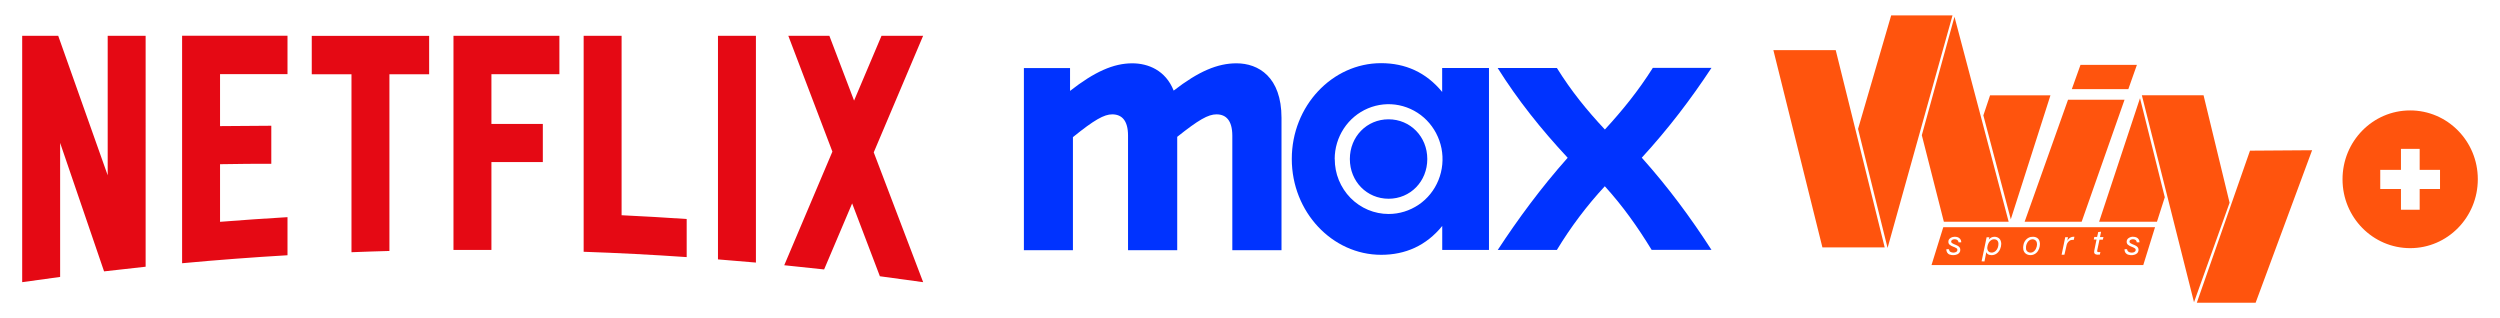 <?xml version="1.0" encoding="UTF-8"?>
<svg id="Capa_1" data-name="Capa 1" xmlns="http://www.w3.org/2000/svg" version="1.1" viewBox="0 0 338 43">
  <defs>
    <style>
      .cls-1 {
        fill: #e50914;
      }

      .cls-1, .cls-2, .cls-3 {
        stroke-width: 0px;
      }

      .cls-2 {
        fill: #03f;
      }

      .cls-3 {
        fill: #ff540d;
        fill-rule: evenodd;
      }
    </style>
  </defs>
  <g>
    <path class="cls-2" d="M138.42,33.83h6.64v-15.29c2.89-2.34,4.22-3.08,5.31-3.08,1.29,0,2.14.82,2.14,2.87v15.5h6.65v-15.33c2.89-2.3,4.18-3.04,5.31-3.04,1.29,0,2.13.82,2.14,2.87v15.5h6.65V15.94c0-5.53-3.11-7.38-6.09-7.38-2.54,0-5.11,1.07-8.49,3.69-1.09-2.75-3.46-3.69-5.6-3.69-2.54,0-5.11,1.15-8.41,3.73v-3.09h-6.24v24.61Z"/>
    <path class="cls-2" d="M202.48,33.79h8.01c1.87-3.09,4.04-5.97,6.48-8.61,2.42,2.66,4.43,5.49,6.33,8.6h8.09c-2.78-4.31-5.8-8.41-9.42-12.46,3.58-3.9,6.64-7.92,9.42-12.14h-7.93c-1.97,3.12-4.1,5.74-6.48,8.33-2.42-2.58-4.55-5.2-6.49-8.32h-8.01c2.74,4.35,5.84,8.24,9.47,12.14-3.62,4.07-6.72,8.29-9.46,12.47Z"/>
    <path class="cls-2" d="M182.5,21.5c0,3.03,2.3,5.37,5.24,5.37,2.94,0,5.23-2.34,5.23-5.37,0-3.03-2.3-5.37-5.24-5.37-2.94,0-5.23,2.34-5.23,5.37ZM180.45,21.5c0-1.47.43-2.9,1.23-4.12.8-1.22,1.94-2.17,3.27-2.73,1.33-.56,2.8-.71,4.21-.42,1.41.29,2.71.99,3.73,2.03,1.02,1.04,1.71,2.36,2,3.8.28,1.44.14,2.93-.41,4.29-.55,1.36-1.48,2.52-2.68,3.33s-2.61,1.25-4.05,1.25c-.96,0-1.91-.19-2.79-.56-.88-.37-1.69-.92-2.37-1.61-.68-.69-1.21-1.51-1.58-2.41-.37-.9-.55-1.87-.55-2.84ZM186.74,34.45c3.26,0,6.08-1.23,8.25-3.9v3.24h6.32V9.19h-6.33v3.24c-2.18-2.66-4.99-3.89-8.26-3.89-6.6,0-12.08,5.79-12.07,12.96,0,7.17,5.48,12.95,12.08,12.95"/>
  </g>
  <g id="g10">
    <g id="_ff540eff" data-name="#ff540eff">
      <path id="path2" class="cls-3" d="M255.69,2.07l-4.48,15.36,3.99,16.09,8.78-31.44h-8.28ZM264.25,2.25l-4.42,16.03,2.98,11.7h8.76l-7.33-27.73ZM248.19,6.78h-8.43l6.63,26.67h8.42l-6.62-26.67ZM281.29,8.75l-1.18,3.3h7.64l1.16-3.28h-7.63ZM269.06,12.88l-.91,2.72,3.71,14.05,5.36-16.76h-8.17ZM289.58,12.88l7.05,27.98,4.81-13.45-3.52-14.53h-8.33ZM289.33,13.27l-5.53,16.71h7.82s1.06-3.31,1.06-3.31l-3.35-13.39ZM287.24,13.48h-7.64s-5.87,16.5-5.87,16.5h7.71s5.8-16.5,5.8-16.5ZM325.84,14.93c-5.05,0-9.14,4.18-9.13,9.32,0,5.14,4.1,9.3,9.15,9.3,5.05,0,9.14-4.17,9.14-9.31v-.02c0-5.14-4.11-9.3-9.16-9.29ZM324.61,20.13h2.53v2.84h2.75v2.58h-2.75v2.81s-2.53,0-2.53,0v-2.81h-2.8v-2.58h2.8v-2.84ZM312.6,20.31l-8.4.06-7.19,20.56h7.95l7.64-20.63ZM291.36,30.72c-9.54,0-19.09,0-28.63,0-.53,1.71-1.07,3.41-1.59,5.12h28.63c.54-1.7,1.07-3.41,1.59-5.12h0ZM284.06,31.35l-.14.7h.47s-.09.35-.09.35h-.45s-.31,1.47-.31,1.47c-.02.07.02.14.05.2.13.03.26.03.38,0l-.07.35c-.23.01-.51.06-.69-.12-.11-.1-.08-.26-.07-.39l.31-1.53h-.37l.07-.35h.38s.15-.66.15-.66l.38-.04ZM280.38,32s.05,0,.08.01l-.08.41c-.21,0-.43.01-.6.14-.18.14-.32.34-.37.56l-.3,1.32h-.38l.49-2.37h.37s-.09.51-.09.51c.15-.35.51-.59.89-.57h0ZM269.64,32.01h0c.23,0,.46.07.64.22.21.18.28.47.29.74-.01.49-.21,1-.61,1.3-.27.21-.65.28-.98.19-.2-.04-.38-.18-.43-.38l-.25,1.27-.39-.02.68-3.25h.37s-.06.22-.08.33c.17-.26.46-.39.76-.4h0ZM288.38,32.01c.15,0,.29.03.43.07.27.1.47.38.45.68h-.38c.02-.21-.17-.37-.36-.4-.17-.03-.36-.01-.51.09-.14.08-.14.33,0,.41.31.22.73.25.99.55.21.24.15.65-.08.85-.23.19-.54.25-.83.24-.23-.03-.48-.06-.65-.24-.16-.15-.21-.37-.2-.57h.34c.01.08.03.17.09.24.1.16.3.2.47.22.18.01.4-.01.53-.16.11-.11.11-.33-.03-.41-.29-.21-.67-.25-.94-.49-.25-.21-.22-.64.02-.85.19-.16.43-.23.67-.24h0ZM274.88,32.01c.25.01.51.08.68.27.18.18.22.44.24.69,0,.44-.15.91-.48,1.21-.39.38-1.07.43-1.49.07-.31-.28-.35-.75-.26-1.14.09-.51.47-.96.97-1.07.11-.02.23-.03.34-.03h0ZM264.28,32.01c.26,0,.54.06.71.27.12.13.17.3.17.48h-.37c0-.21-.18-.38-.38-.4-.2-.03-.45-.01-.58.17-.06.11-.03.26.08.33.31.23.75.25,1.01.57.13.14.12.36.09.54-.06.19-.21.34-.39.42-.33.14-.71.14-1.05.02-.28-.11-.45-.42-.42-.72h.34c.05.12.06.29.2.36.25.13.58.15.82-.01.16-.1.18-.37.02-.47-.3-.21-.7-.25-.97-.51-.16-.15-.16-.39-.11-.58.12-.29.43-.44.72-.46.04,0,.07-.01.11-.01v.02ZM269.61,32.35c-.11,0-.22.02-.32.07-.38.19-.57.62-.61,1.04-.02.24.07.52.3.63.27.13.6.05.82-.15.27-.24.39-.61.39-.97,0-.21-.07-.43-.26-.54-.1-.05-.21-.08-.32-.08h0ZM274.78,32.35c-.15.01-.29.05-.41.14-.36.27-.51.77-.45,1.21.09.41.6.57.94.37.36-.21.53-.64.55-1.05-.02-.16-.03-.32-.14-.45-.12-.15-.31-.22-.5-.22h0Z"/>
    </g>
  </g>
  <g id="Netflix_Logo_RGB">
    <path class="cls-1" d="M97.07,35.07c1.71.13,3.42.28,5.13.43V4.84h-5.13v30.23ZM14.56,23.7L7.87,4.84H3v33.31c1.71-.25,3.42-.48,5.13-.71v-18.12l5.94,17.37c1.87-.22,3.74-.43,5.62-.63V4.84h-5.13v18.85ZM24.62,35.59c4.73-.44,9.48-.8,14.25-1.08v-5.15c-3.05.18-6.09.39-9.12.63v-7.79c1.99-.02,4.61-.08,6.93-.05v-5.15c-1.85,0-4.83.03-6.93.05v-7.03h9.12v-5.19h-14.25v30.75ZM42.15,10.04h5.37v24.06c1.71-.07,3.42-.12,5.13-.17V10.04h5.37v-5.19h-15.87v5.19ZM61.31,33.79h5.13v-11.88h6.95v-5.15h-6.95v-6.73h9.19v-5.19h-14.32v28.95ZM124.81,4.84h-5.63l-3.71,8.76-3.34-8.76h-5.55l5.96,15.66-6.51,15.36c1.8.18,3.6.37,5.39.57l3.79-8.93,3.75,9.85c1.95.26,3.9.52,5.85.8h0s-6.68-17.55-6.68-17.55l6.68-15.77ZM84.04,4.84h-5.13v29.2c4.66.16,9.3.4,13.93.72v-5.15c-2.92-.2-5.86-.37-8.8-.51V4.84Z"/>
  </g>
</svg>